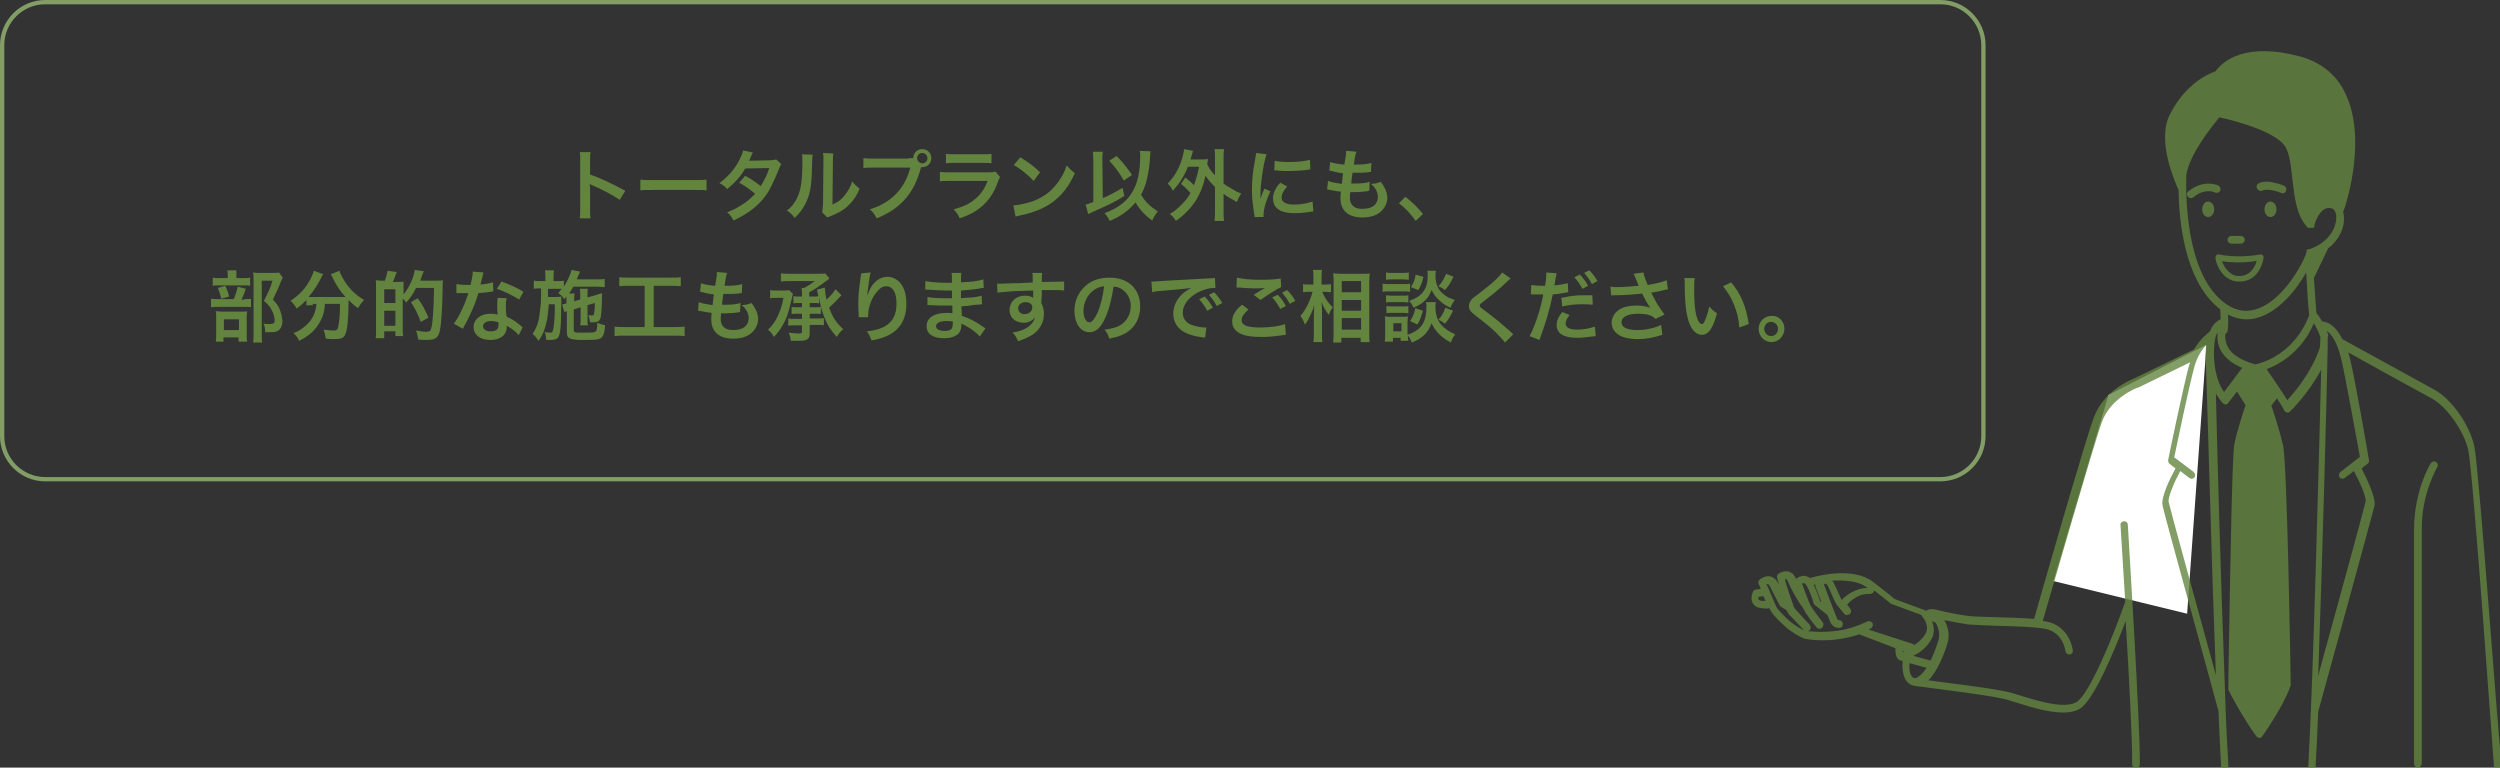 <?xml version="1.0" encoding="utf-8"?>
<!-- Generator: Adobe Illustrator 22.1.0, SVG Export Plug-In . SVG Version: 6.00 Build 0)  -->
<svg version="1.1" id="Layer_1" xmlns="http://www.w3.org/2000/svg" xmlns:xlink="http://www.w3.org/1999/xlink" x="0px" y="0px"
	 width="581.7px" height="178.6px" viewBox="0 0 581.7 178.6" enable-background="new 0 0 581.7 178.6" xml:space="preserve">
<rect x="0" y="0" width="581.7" height="178.6" fill="#333333" stroke="none"/>
<g>
	<g>
		<path fill="none" stroke="#829D65" stroke-miterlimit="10" d="M461.5,101.5c0,5.5-4.5,10-10,10h-441c-5.5,0-10-4.5-10-10v-91
			c0-5.5,4.5-10,10-10h441c5.5,0,10,4.5,10,10V101.5z"/>
	</g>
	<g>
		<polygon fill="#FFFFFF" points="513.4,80.2 490.6,91.9 477.8,135.2 508.9,142.8 		"/>
		<g opacity="0.8">
			<g>
				<path fill="#63843E" d="M523.2,85.4l-2.8,4.1l2.8,4c0,0-2.8,7.1-2.8,10.1s-1.3,55.7-1.3,55.7l6.1,10.6c0,0,6-7.6,6.7-11.4
					c0,0-0.8-51.2-1.6-54c-0.8-2.8-2.9-11.1-2.9-11.1l2.2-2.8l-3-5.4H523.2z"/>
				<g>
					<path fill="#63843E" d="M566.8,107.5c-0.4-0.3-1-0.1-1.2,0.3c-0.2,0.2-3.8,6.3-3.9,15.1c0,8.6,0,54.4,0,54.8
						c0,0.5,0.4,0.9,0.9,0.9c0.2,0,0.5-0.1,0.6-0.3s0.3-0.4,0.3-0.6c0-0.5,0-46.2,0-54.8c0-8.3,3.6-14.1,3.6-14.2
						C567.4,108.3,567.2,107.7,566.8,107.5z"/>
					<path fill="#63843E" d="M526.5,44.3c0,0,1.3-0.6,4.3,0.6c0.1,0,0.2,0.1,0.3,0.1c0.3,0,0.7-0.2,0.8-0.6c0.2-0.5,0-1-0.5-1.2
						c-3.9-1.6-5.7-0.7-5.9-0.5c-0.4,0.2-0.6,0.8-0.3,1.2C525.5,44.4,526.1,44.6,526.5,44.3z"/>
					<path fill="#63843E" d="M528.3,46.9c-0.8,0-1.4,0.8-1.4,1.8c0,1,0.6,1.8,1.4,1.8c0.8,0,1.4-0.8,1.4-1.8
						C529.7,47.7,529.1,46.9,528.3,46.9z"/>
					<path fill="#63843E" d="M519.2,56.7h2.2c0.5,0,0.9-0.4,0.9-0.9c0-0.5-0.4-0.9-0.9-0.9h-2.2c-0.5,0-0.9,0.4-0.9,0.9
						C518.3,56.3,518.7,56.7,519.2,56.7z"/>
					<path fill="#63843E" d="M520.5,65.5c0.2,0,0.4,0,0.7,0c2.8,0,4.9-2.1,5.5-5.5c0-0.2,0-0.4-0.2-0.6c-0.2-0.2-0.4-0.2-0.6-0.2
						c-5.4,1-9.6,0-9.6,0c-0.2-0.1-0.5,0-0.6,0.2c-0.2,0.2-0.2,0.4-0.2,0.6C515.4,60.3,516.5,65.1,520.5,65.5z M525.1,60.7
						c-0.7,2.4-2.3,3.7-4.5,3.5c-2-0.2-3.1-2.2-3.6-3.4C518.5,61,521.5,61.3,525.1,60.7z"/>
					<path fill="#63843E" d="M515.4,44.8c0.4,0.2,1,0,1.2-0.4c0.2-0.4,0-1-0.4-1.2c-0.1-0.1-3.4-1.6-7,1.3c-0.4,0.3-0.5,0.9-0.1,1.3
						c0.2,0.2,0.4,0.3,0.7,0.3c0.2,0,0.4-0.1,0.6-0.2C512.9,43.7,515.3,44.7,515.4,44.8z"/>
					<path fill="#63843E" d="M575.7,103.7c-1.2-5.1-5.4-11-9.4-13.1c-3.5-1.9-19.1-10.5-21.3-11.7c-1.8-3.7-4-4.1-4.7-4.1
						c-0.4-0.7-0.8-1.4-1.3-1.9c-0.2-2-0.4-5.4-0.6-8.2c0.5-1.1,2.1-4.3,3.3-6.9c2.6-2,3.8-4.8,3.7-7.1c0-0.5-0.1-1-0.2-1.4
						c0.1-0.3,0.2-0.5,0.3-0.8c0.6-1.7,5.4-17-0.1-27.4c-2.1-4-5.5-6.6-10-7.9c-12.8-3.5-18.1,0.9-19.9,3.4
						c-2.3,0.8-7.1,3.2-10.6,10c-3.2,6.2,1.3,16,2,17.6c0.1,7.2,1.4,20.7,9,27.2c0.2,0.2,0.4,0.4,0.7,0.5c0,0.6,0.1,1.5,0.1,2.4
						c-0.7,0.3-1.8,1-2.5,2.8c-0.6,0.5-2.3,1.8-3.7,4.2l-14,6.8c-0.6,0.2-7,2.8-9.3,9c-1.9,5-12.3,41.1-13.9,46.9
						c-2.4-0.2-5.6-0.3-9.2-0.4c-2.7-0.1-5-0.1-6.2-0.3c-3.5-0.4-7.6-1.5-7.7-1.5c0,0,0,0,0,0c0,0,0,0,0,0c-0.3-0.1-1.3-0.2-2,0.3
						l-7.3-2.7c-0.1,0-0.1-0.1-0.3-0.2c-0.5-0.5-1.8-1.5-4.9-3.9c-4.6-3.4-12.5-1.4-14.6-0.8c-0.3-0.3-0.7-0.4-1.1-0.5
						c-1-0.1-1.8,0.4-2.1,0.7c0-0.1-0.1-0.1-0.1-0.2c-0.4-1-1.1-1.3-1.6-1.5c-1.2-0.3-2.3,0.4-2.4,0.5c-0.3,0.2-0.4,0.6-0.3,1
						c0.1,0.4,0.2,0.8,0.4,1.3l-0.1,0c-0.1-0.1-0.1-0.2-0.2-0.3c-0.5-1-1.3-1.3-1.8-1.4c-1.2-0.2-2.3,0.7-2.4,0.8
						c-0.3,0.3-0.4,0.8-0.1,1.2c0.1,0.1,0.2,0.4,0.4,0.9l-1.2,0.2c-0.3,0-0.5,0.2-0.6,0.5c-0.1,0.1-0.7,1.5-0.1,2.6
						c0.3,0.5,0.8,1.1,2.1,1.2c0.3,0,0.6,0.1,0.8,0.1c0.4,0,0.8,0,1-0.1c0.2,0.5,0.4,0.8,0.5,0.9c0.5,0.9,2.8,3.2,4.3,4.3
						c1.5,1.1,3.1,1.8,3.1,1.8c0.1,0,0.1,0,0.2,0.1c0.1,0,1.8,0.4,4.2,0.4c2.3,0,5.3-0.3,8.6-1.4l8.4,3.2c0,1.3,0.2,2.2,0.7,2.6
						c0.2,0.2,0.4,0.3,0.7,0.3l0.3,0.1c0,0,0,0,0,0c-0.2,2,0.1,5.4,2.8,5.8h0c0.1,0,4,0.5,8.5,1.1c4.5,0.6,9.5,1.3,11.7,1.8
						c1.1,0.2,2.6,0.7,4.2,1.2c3.2,1,6.9,2.1,10.1,2.1c1.4,0,2.7-0.2,3.8-0.8c3.4-1.9,8.3-13.9,10.8-20.5
						c0.8,13.3,1.6,28.4,1.5,33.3c0,0.5,0.4,0.9,0.9,0.9c0,0,0,0,0,0c0.5,0,0.9-0.4,0.9-0.9c0.1-9.1-2.7-53.8-2.8-55.7
						c0-0.5-0.5-0.9-0.9-0.8c-0.5,0-0.9,0.5-0.8,0.9c0,0.2,0.5,8,1.1,17.8c-3,8.6-8.5,21.8-11.4,23.4c-2.8,1.5-8.2-0.1-12.5-1.4
						c-1.6-0.5-3.2-1-4.4-1.2c-3.3-0.7-12.8-1.9-17.5-2.5c2.2-2.2,3.8-6.5,4.4-8.5c0.7-2.2,0.1-4.1-0.7-5.5c1.6,0.3,3.6,0.7,5.5,1
						c1.3,0.1,3.6,0.2,6.4,0.3c4.6,0.1,10.9,0.3,12.6,1c2.7,1.1,3.5,3.6,3.7,5c0.1,0.4,0.5,0.7,0.9,0.7c0,0,0.1,0,0.1,0
						c0.5-0.1,0.8-0.5,0.7-1c-0.3-1.8-1.3-4.9-4.8-6.3c-0.5-0.2-1.2-0.4-2.2-0.5c1.9-6.4,12-41.6,13.8-46.4c2.1-5.6,8.2-7.9,8.3-7.9
						c0,0,0.1,0,0.1,0l12.1-5.9c-0.1,0.3-0.2,0.6-0.3,0.9c-1.3,4.9-4.7,21.1-4.8,21.8c-0.1,0.3,0.1,0.7,0.3,0.9l1.4,1.1
						c-1.1,2-3.5,6.7-3,8.7c0.4,2.1,12.3,45,13,47.8c0.2,4.8,0.4,9.2,0.6,12.8c0,0.5,0.4,0.8,0.9,0.8c0,0,0,0,0,0
						c0.5,0,0.9-0.5,0.8-0.9c-0.3-4.8-0.6-11-0.8-17.8c-0.9-23.4-1.8-54.8-2.1-68.8c0.5,0.8,1,1.6,1.6,2.2c0.2,0.2,0.4,0.3,0.6,0.3
						c0,0,0,0,0.1,0c0.3,0,0.5-0.2,0.6-0.4l2-2.6l2,3.2c-0.5,1.4-2,6-2.6,9c-0.5,2.4-0.9,24.8-1.3,48.6c-0.1,4.4-0.1,7.6-0.1,8.4
						c0,0,0,0.1,0,0.1c0,0.1,0,0.2,0.1,0.3c0.1,0.3,3.3,6.4,6.4,10.6c0.2,0.2,0.4,0.4,0.7,0.4c0,0,0,0,0,0c0.3,0,0.5-0.1,0.7-0.4
						c0.2-0.3,4.7-6.6,6.5-11.5c0-0.1,0.1-0.2,0.1-0.3c0-2.1-0.8-52-1.8-56c-0.8-3.4-2.2-7.7-2.7-9.1l1.3-1.7
						c0.8,1.2,1.5,2.3,1.7,2.8c0.1,0.3,0.4,0.4,0.6,0.5c0.1,0,0.1,0,0.2,0c0.2,0,0.5-0.1,0.6-0.3c0.2-0.2,4.3-4.2,7.2-9.7
						c-0.5,19.2-1.8,70.7-3,92.2c0,0.5,0.3,0.9,0.8,0.9c0,0,0,0,0,0c0.5,0,0.9-0.4,0.9-0.8c0.2-3.5,0.4-7.9,0.6-12.7
						c0.7-2.5,12.6-45.8,13.1-47.9c0.4-2-2-6.7-3-8.7l1.4-1.1c0.3-0.2,0.4-0.5,0.3-0.9c-0.1-0.8-3.2-18.7-4.4-23.6
						c-0.1-0.5-0.3-1-0.4-1.4c4.8,2.7,16.4,9.1,19.4,10.7c3.4,1.8,7.4,7.4,8.5,11.9c1.1,4.6,5.9,73,6,73.7c0,0.5,0.4,0.8,0.9,0.8
						c0,0,0,0,0.1,0c0.5,0,0.9-0.5,0.8-1C581.5,174.8,576.8,108.4,575.7,103.7z M434.4,136.7c0.1,0,0.1,0.1,0.2,0.1
						c-3,0-5.2,1.9-6.1,2.8c-0.3-0.6-0.8-1.9-1.7-3.7c-0.1-0.3-0.3-0.6-0.5-0.8C429.1,135,432.3,135.1,434.4,136.7z M422.4,136
						c0,0.2,0,0.3,0,0.5c0.1,0.1,0.7,1.8,1.4,3.6l-0.3-0.2c-0.2-0.7-0.8-2.4-1.5-3.8C422.2,136,422.3,136,422.4,136z M409.9,139.8
						c-0.2,0-0.6-0.1-0.7-0.3c-0.1-0.1-0.1-0.4,0-0.6l1.1-0.2c0.1,0.2,0.2,0.5,0.3,0.7c0.1,0.2,0.1,0.3,0.2,0.5
						C410.6,139.8,410.3,139.8,409.9,139.8z M442.7,151.7c0-0.1,0-0.2,0-0.3l0.4,0.2C442.9,151.6,442.8,151.7,442.7,151.7z
						 M434.8,146.5c0.2-0.1,0.4-0.2,0.5-0.3c0.4-0.2,0.6-0.8,0.4-1.2c-0.2-0.4-0.8-0.6-1.2-0.4c-2.3,1.1-4.5,1.8-6.6,2.1
						c-3.9,0.6-6.9,0.2-7.8,0.1c-0.1,0-0.1,0-0.1,0c-0.3-0.2-1.5-0.7-2.7-1.6c-1.4-1-3.5-3.2-3.8-3.7c-0.2-0.3-0.8-1.7-1.3-2.9
						c-0.5-1.3-0.9-2.1-1.2-2.7c0.1,0,0.2,0,0.3,0c0.2,0,0.4,0.3,0.5,0.5c1,1.9,2.2,4.3,2.2,4.3c0.1,0.1,0.2,0.3,0.3,0.4l1.4,0.9
						c0.2,0.5,0.4,0.8,0.6,1c0.8,0.8,3.4,3.6,3.4,3.6c0.1,0.1,0.3,0.2,0.5,0.3c0.1,0,0.1,0,0.2,0c0.2,0,0.4-0.1,0.6-0.2
						c0.4-0.3,0.4-0.9,0.1-1.3c-0.1-0.1-2.6-2.8-3.4-3.7c-0.1-0.1-0.2-0.4-0.4-0.7c0,0,0-0.1,0-0.1c-0.4-1-1-2.8-1.6-4.7l0,0
						c-0.1-0.5-0.3-1-0.4-1.4c0.1,0,0.2,0,0.3,0c0.2,0,0.3,0.2,0.4,0.5c0.7,1.7,2.6,5.1,3.5,6.1c0.1,0.2,0.1,0.3,0.2,0.4
						c0.5,1.1,2.7,3.9,3,4.2c0.2,0.2,0.4,0.3,0.7,0.3c0.2,0,0.4-0.1,0.5-0.2c0.4-0.3,0.5-0.9,0.2-1.3c-0.6-0.8-2.4-3.1-2.8-3.9
						c-0.4-0.7-1.4-3.5-2-5.1c0.1-0.1,0.3-0.1,0.4-0.1c0.1,0,0.2,0,0.4,0.2c0.8,1,1.7,3.6,1.9,4.5c0,0.2,0.2,0.3,0.3,0.4l2.9,2.3
						c0.3,0.8,0.6,1.4,0.7,1.7c0.5,1.1,1.5,1.3,2,1.3c0,0,0.1,0,0.1,0c0.5,0,0.8-0.4,0.8-0.9c0-0.5-0.4-0.9-0.9-0.9
						c-0.1,0-0.3,0-0.4-0.3c-0.3-0.6-2.2-5.6-3.1-8c0.1-0.1,0.3-0.2,0.4-0.2c0,0,0.3,0.1,0.6,0.7c1.1,2.4,1.7,3.9,1.8,3.9
						c0,0.1,0.1,0.2,0.1,0.2l1.8,2.2c0.3,0.4,0.9,0.4,1.3,0.1c0.4-0.3,0.4-0.9,0.1-1.3l-0.7-0.9c0.5-0.6,2.5-2.7,5.3-2.5
						c0.5,0,0.9-0.3,1-0.8c1,0.8,1.8,1.4,2.3,1.8c0.5,0.4,0.9,0.7,1.1,0.9c0.4,0.3,0.6,0.5,0.8,0.5l6.8,2.5c0,0.1,0.1,0.3,0.2,0.4
						c0.1,0.1,1.8,2.1,0.7,4c-0.7,1.2-1.7,2-2.6,2.6c-0.1-0.1-0.2-0.2-0.4-0.3L434.8,146.5z M445.5,157.8c-1.3-0.2-1.3-2.7-1.2-3.5
						l4,1.1C447.2,156.9,446.2,157.8,445.5,157.8z M451,149.1c-0.5,1.6-1.1,3.2-1.8,4.6l-4-1.1c1.4-0.7,3-1.8,4.1-3.7
						c1-1.6,0.7-3.2,0.2-4.4l0.9,0.4C451,146,451.5,147.5,451,149.1z M508.7,40.7c0.8-5,6.3-11.7,7.7-13.4c4.2,0.9,14,3.6,15.6,7.3
						c0.9,2,1.1,4.5,1.4,7.2c0.5,4.1,0.9,8.3,3.5,11.1c0,0,0,0,0,0c0,0,0,0,0,0c0,0,0,0,0,0c0,0,0.1,0.1,0.1,0.1c0,0,0,0,0.1,0
						c0,0,0.1,0,0.1,0c0,0,0.1,0,0.1,0c0,0,0,0,0.1,0c0,0,0,0,0,0c0,0,0.1,0,0.1,0c0,0,0.1,0,0.1,0c0,0,0,0,0,0c0,0,0,0,0.1,0
						c0,0,0.1,0,0.1,0c0,0,0.1,0,0.1,0c0,0,0.1,0,0.1,0c0,0,0,0,0.1,0c0,0,0.1,0,0.1,0c0,0,0,0,0.1,0c0,0,0.1,0,0.1-0.1l0,0
						c0,0,0,0,0,0c0,0,0.1-0.1,0.1-0.1c0,0,0,0,0-0.1c0,0,0-0.1,0-0.1s0-0.1,0-0.1c0,0,0,0,0-0.1c0.2-0.8,1-2.9,2.3-3.7
						c0.5-0.3,1.1-0.4,1.8-0.2c0.6,0.2,1,1,1,2.1c0,2.6-1.9,5.9-6.3,7.4c0,0,0,0-0.1,0c0,0-0.1,0-0.1,0c0,0-0.1,0-0.1,0
						c0,0,0,0-0.1,0c0,0,0,0-0.1,0.1c0,0,0,0-0.1,0.1c0,0,0,0,0,0.1c0,0,0,0,0,0.1c0,0,0,0.1,0,0.1c0,0,0,0,0,0.1
						c-0.1,0.3-0.2,0.6-0.3,0.9c0,0,0,0,0,0c-1.5,3.6-6,10.9-11.6,12.5c-2.7,0.8-5.3,0.1-7.8-2C508.5,62.8,508.6,45.3,508.7,40.7z
						 M518.4,73.2c1.4,0.7,2.8,1.1,4.3,1.1c0.9,0,1.8-0.1,2.7-0.4c4.8-1.4,8.9-6.4,11.2-10.5c0.2,3.1,0.4,7.5,0.7,9.9
						c-0.4,1.2-3.4,9.2-12.5,11.5c-3.5-1-5.7-2.4-6.6-4.4c-0.4-1-0.5-1.9-0.4-2.7c0.2-0.1,0.4-0.3,0.5-0.6
						C518.5,76.1,518.5,74.5,518.4,73.2z M515.6,157.1c-3.6-13.1-10.7-38.8-11-40.3c-0.2-1.1,1.3-4.6,2.7-7.2l2.1,1.6
						c0.2,0.1,0.4,0.2,0.5,0.2c0.3,0,0.5-0.1,0.7-0.3c0.3-0.4,0.2-0.9-0.2-1.3l-4.5-3.4c0.6-2.9,3.5-16.8,4.7-21.1
						c0.6-2.2,1.7-3.9,2.7-5c-0.1,1.1-0.1,2.2-0.1,3.4c0,0.1,0,0.2,0,0.3C513.4,84.4,514.4,126.5,515.6,157.1z M517.5,91.2
						c-2.1-2.8-2.7-7.9-2.2-11.6c0.1-1,0.4-1.8,0.7-2.3c-0.1,1-0.1,2.4,0.5,3.8c0.9,1.9,2.6,3.4,5.2,4.5L517.5,91.2z M529.2,103.3
						c0.7,3.1,1.4,37.5,1.7,55.5c-1.3,3.5-4.2,7.9-5.5,9.9c-2.5-3.6-4.9-8.1-5.4-9.1c0-1.1,0.1-4.1,0.1-8.2
						c0.2-14.8,0.7-45.7,1.2-48.2c0.6-2.7,2-7,2.5-8.5h2.7C527.1,96.1,528.4,100.2,529.2,103.3z M526.8,92.8h-3.1l-2.3-3.8l2-2.7
						c0.4,0.1,0.7,0.2,1.1,0.3c0,0,0,0,0,0c0.1,0,0.1,0,0.2,0h0c0.1,0,0.1,0,0.2,0c0.2-0.1,0.5-0.1,0.7-0.2c0.8,1.1,1.8,2.6,2.8,4.1
						L526.8,92.8z M532.2,93.1c-1.3-2.1-3.8-5.8-4.8-7.2c6.8-2.6,9.9-8,11-10.7c0.6,1,1.2,2.3,1.5,3.2c0,0.3,0,1.2-0.1,2.4
						C538.1,86.2,534,91.2,532.2,93.1z M549.1,106.3l-4.5,3.5c-0.4,0.3-0.5,0.9-0.2,1.3c0.2,0.2,0.4,0.3,0.7,0.3
						c0.2,0,0.4-0.1,0.5-0.2l2.1-1.6c1.4,2.6,3,6.1,2.7,7.2c-0.3,1.5-7.4,27.3-11,40.4c1-27.5,2-65.5,2.2-76.1c0,0,0-0.1,0-0.1
						c0.1-0.2,0-0.4,0-0.6c0-1.3,0-2.1,0.1-2.2c0,0,0,0,0,0c0,0,0,0,0,0c0,0,0,0,0-0.1c0,0,0-0.1,0-0.1c0,0,0-0.1,0-0.1
						c0,0,0,0,0-0.1c0,0,0,0,0,0c0-0.1-0.2-0.4-0.3-0.8c1,0.7,2.3,2.3,3.3,6.3C545.8,87.8,548.5,103.2,549.1,106.3z"/>
					<path fill="#63843E" d="M513.8,46.9c-0.8,0-1.4,0.8-1.4,1.8c0,1,0.6,1.8,1.4,1.8c0.8,0,1.4-0.8,1.4-1.8
						C515.2,47.7,514.6,46.9,513.8,46.9z"/>
				</g>
			</g>
		</g>
	</g>
	<g>
		<g>
			<path fill="#63843E" d="M134.9,50.7c0.1-0.6,0.1-1.1,0.1-2V37.2c0-0.9,0-1.4-0.1-1.8h2.5c-0.1,0.5-0.1,0.8-0.1,1.9v3.3
				c2.5,0.9,5.3,2.2,8.2,3.8l-1.3,2.1c-1.5-1-3.4-2.1-6.4-3.4c-0.4-0.2-0.5-0.2-0.6-0.3c0.1,0.5,0.1,0.7,0.1,1.2v4.8
				c0,0.9,0,1.4,0.1,2H134.9z"/>
			<path fill="#63843E" d="M149,41.8c0.8,0.1,1.1,0.1,2.9,0.1h9.6c1.8,0,2.1,0,2.9-0.1v2.5c-0.7-0.1-0.9-0.1-2.9-0.1h-9.6
				c-2,0-2.2,0-2.9,0.1V41.8z"/>
			<path fill="#63843E" d="M181.8,38.2c-0.2,0.3-0.3,0.4-0.6,1.2c-0.6,1.6-1.6,3.7-2.3,5c-1.8,3-4.4,5.1-8.2,6.9
				c-0.6-1-0.8-1.3-1.5-1.9c1.5-0.6,2.4-1.1,3.5-1.8c1.3-0.8,2-1.5,3-2.5c-1.3-1.1-2.3-1.8-3.7-2.6l1.4-1.6c1.5,0.8,2.3,1.4,3.6,2.4
				c0.8-1.3,1.5-2.6,2-4.2l-5.6,0.1c-1.1,1.9-2.4,3.3-4.2,4.8c-0.6-0.7-0.9-0.9-1.8-1.4c2-1.5,3.4-3.1,4.5-5.1c0.5-1,0.9-1.8,1-2.5
				l2.3,0.5c-0.2,0.3-0.2,0.3-0.5,1c-0.2,0.5-0.3,0.7-0.4,0.9c0.3,0,0.3,0,4.7-0.1c0.7,0,1.1-0.1,1.6-0.2L181.8,38.2z"/>
			<path fill="#63843E" d="M189.1,36c-0.1,0.5-0.1,0.5-0.2,4c-0.1,3.5-0.5,5.5-1.5,7.4c-0.6,1.2-1.3,2.2-2.5,3.3
				c-0.7-0.9-1-1.2-1.8-1.7c0.9-0.7,1.3-1.2,1.9-2.1c1.3-2.1,1.7-4.4,1.7-9.4c0-1,0-1.2-0.1-1.6L189.1,36z M193.9,35.7
				c-0.1,0.5-0.1,0.8-0.1,1.7l-0.1,10.2c1.3-0.6,2-1.1,2.8-2.1c0.8-1,1.4-2,1.8-3.3c0.6,0.8,0.9,1,1.7,1.7c-0.7,1.8-1.7,3.1-2.9,4.2
				c-1,0.9-2,1.4-3.8,2.2c-0.4,0.1-0.5,0.2-0.8,0.3l-1.2-1.2c0.1-0.5,0.1-0.9,0.2-1.9l0.1-10.2v-0.5c0-0.4,0-0.8-0.1-1.2L193.9,35.7
				z"/>
			<path fill="#63843E" d="M211.4,36.8c0.5,0,0.8,0,1.1,0c0-1.2,0.9-2.1,2.1-2.1s2.1,0.9,2.1,2.1c0,1.2-0.9,2.1-2.1,2.1
				c-0.1,0-0.2,0-0.3,0c-1.5,5.9-4.6,9.6-10.3,11.9c-0.5-0.9-0.8-1.4-1.6-2.1c5-1.5,8.2-4.9,9.4-9.7h-8.6c-1.3,0-1.7,0-2.3,0.1v-2.3
				c0.6,0.1,1.1,0.1,2.3,0.1H211.4z M213.4,36.8c0,0.6,0.5,1.2,1.2,1.2c0.7,0,1.2-0.5,1.2-1.2c0-0.6-0.5-1.2-1.2-1.2
				C213.9,35.6,213.4,36.1,213.4,36.8z"/>
			<path fill="#63843E" d="M232.7,41.2c-0.2,0.3-0.3,0.6-0.5,1.1c-0.9,2.6-2.3,4.6-4.2,6.1c-1.3,1-2.4,1.6-4.7,2.4
				c-0.4-0.9-0.6-1.2-1.4-2.1c2.2-0.6,3.6-1.2,5-2.4c1.3-1.1,2.1-2.2,2.9-4.2H221c-1.2,0-1.7,0-2.3,0.1v-2.2
				c0.7,0.1,1.1,0.1,2.3,0.1h8.6c1.1,0,1.5,0,2-0.2L232.7,41.2z M220.2,35.8c0.6,0.1,1,0.1,2.1,0.1h6.3c1.1,0,1.5,0,2.1-0.1V38
				c-0.6-0.1-0.9-0.1-2.1-0.1h-6.4c-1.2,0-1.5,0-2.1,0.1V35.8z"/>
			<path fill="#63843E" d="M235.8,47.8c1.5-0.1,3.7-0.6,5.3-1.3c2.3-1,3.9-2.4,5.3-4.4c0.8-1.2,1.3-2.1,1.8-3.6
				c0.7,0.8,1,1.1,1.9,1.8c-1.5,3.3-3.2,5.4-5.7,7.1c-1.8,1.2-4.1,2.1-6.9,2.7c-0.7,0.1-0.8,0.2-1.2,0.3L235.8,47.8z M237.4,36.6
				c2.1,1.3,3.3,2.2,4.6,3.5l-1.5,2c-1.4-1.5-2.9-2.7-4.6-3.7L237.4,36.6z"/>
			<path fill="#63843E" d="M254.4,37.4c0-1-0.1-1.5-0.1-2.1h2.3c-0.1,0.5-0.1,1-0.1,1.8v0.4l0.1,8.6c1.7-0.7,3.4-1.7,4.6-2.4
				l0.4,1.9c-2.2,1.4-3.7,2.1-7.1,3.6c-0.7,0.3-0.8,0.4-1.3,0.6l-0.6-2.2c0.6-0.1,0.9-0.3,1.8-0.6L254.4,37.4z M267.7,35.2
				c0,0.2,0,0.2-0.2,2.5c-0.1,1.6-0.5,3.6-0.9,5c-0.3,0.9-0.6,1.7-1.1,2.6c0.9,1.6,2.2,2.8,3.9,3.9c-0.5,0.6-0.9,1.2-1.3,2.1
				c-1.6-1.1-2.8-2.4-3.9-4.2c-1.5,1.8-3.3,3.2-6,4.3c-0.4-0.8-0.7-1.3-1.2-1.8c3.2-1.2,5.1-2.7,6.4-4.8c1.3-2.1,1.9-4.9,1.9-8.5
				c0-0.6,0-0.8-0.1-1.2L267.7,35.2z M259.8,36.3c1.4,1.4,2.2,2.4,3.6,4.4l-1.9,1.3c-1.4-2.3-1.8-2.8-3.4-4.6L259.8,36.3z"/>
			<path fill="#63843E" d="M275.8,41.3c0.8,0.7,1.4,1.1,2,1.8c0.5-1.4,0.8-2.3,1.2-4.3h-2.6c-0.8,2.1-1.9,3.8-3.5,5.6
				c-0.4-0.8-0.5-1-1.2-1.7c1.5-1.5,2.6-3.4,3.3-5.6c0.2-0.7,0.5-1.8,0.5-2.4l2.1,0.4c-0.1,0.4-0.2,0.6-0.3,1
				c-0.1,0.4-0.2,0.7-0.3,1h2.6c0.7,0,1,0,1.5-0.1c-0.1,0.4-0.1,0.5-0.2,1.2c0.5,1.1,0.8,1.5,1.8,2.6v-4c0-0.9,0-1.4-0.1-2.1h2.2
				c-0.1,0.7-0.1,1.1-0.1,2.1v5.9c0.5,0.4,0.8,0.6,1.7,1.1c1.3,0.8,1.5,0.9,2.4,1.2c-0.4,0.6-0.7,1.2-1,2c-1.5-0.8-2-1.1-3.1-1.9V49
				c0,1.1,0,1.6,0.1,2.4h-2.2c0.1-0.8,0.1-1.4,0.1-2.4v-5.5c-1.1-1.1-1.5-1.6-2.2-2.6c-0.5,2.3-1.3,4.3-2.4,6
				c-1.1,1.6-2.6,3.2-4.5,4.5c-0.4-0.7-0.9-1.2-1.4-1.6c0.9-0.6,1.3-0.8,2.1-1.6c1.3-1.2,2-2,2.7-3.3c-0.7-0.8-1.3-1.4-2.2-2.1
				L275.8,41.3z"/>
			<path fill="#63843E" d="M291.9,50.5c0-0.3,0-0.4-0.1-0.8c-0.3-2.2-0.5-3.6-0.5-5.4c0-2.3,0.2-4.4,0.7-7c0.2-1,0.2-1.2,0.3-1.7
				l2.4,0.3c-0.4,1.1-0.8,3.1-1.1,5.4c-0.2,1.4-0.3,2.4-0.3,4c0,0.4,0,0.5,0,1c0.2-0.6,0.2-0.8,0.9-2.4l1.4,0.6
				c-1,2.1-1.6,4.2-1.6,5.5c0,0.1,0,0.3,0,0.5L291.9,50.5z M299.5,43.4c-0.9,1-1.3,1.8-1.3,2.6c0,1,1,1.6,2.9,1.6
				c1.6,0,3.2-0.3,4.3-0.7l0.2,2.3c-0.3,0-0.3,0-0.7,0.1c-1.4,0.2-2.5,0.3-3.7,0.3c-2.2,0-3.7-0.5-4.5-1.6c-0.3-0.5-0.5-1.1-0.5-1.8
				c0-1.2,0.5-2.4,1.7-3.7L299.5,43.4z M296.6,37.4c0.8,0.2,1.8,0.3,3.3,0.3c2,0,3.7-0.2,4.9-0.5l0.1,2.2c-0.1,0-0.4,0.1-1.3,0.2
				c-1.2,0.1-2.5,0.2-3.9,0.2c-1.3,0-1.3,0-3.2-0.2L296.6,37.4z"/>
			<path fill="#63843E" d="M309,42.1c0.8,0.3,1.3,0.4,3.2,0.7c0.1-0.6,0.2-1.9,0.3-2.5c-1.1-0.1-1.4-0.2-2.6-0.5
				c-0.3-0.1-0.3-0.1-0.6-0.1l0.2-2c0.8,0.3,2,0.5,3.3,0.6c0.3-1.5,0.4-2.4,0.4-3c0-0.1,0-0.1,0-0.2l2.4,0.2c-0.2,0.6-0.3,0.8-0.6,3
				c2,0,3.1-0.1,4.1-0.4l-0.1,2.1c-0.2,0-0.3,0-0.7,0.1c-1.3,0.1-1.9,0.1-2.5,0.1c-0.2,0-0.3,0-1.1,0c-0.2,1.3-0.2,1.7-0.3,2.5
				c0.5,0,0.7,0,0.9,0c1.3,0,2.6-0.1,3.4-0.4l-0.1,2.1c-0.2,0-0.2,0-0.5,0.1c-0.8,0.1-1.9,0.2-2.7,0.2c-0.3,0-0.5,0-1.2,0
				c-0.1,0.5-0.1,1-0.1,1.3c0,0.9,0.2,1.4,0.7,1.9c0.5,0.5,1.2,0.7,2.2,0.7c2.3,0,3.6-1,3.6-2.8c0-1-0.5-2.1-1.6-3
				c1-0.1,1.4-0.1,2.2-0.5c0.5,0.5,0.6,0.8,0.8,1.1c0.5,0.8,0.8,1.8,0.8,2.6c0,1.3-0.6,2.5-1.7,3.4c-1,0.8-2.4,1.2-4.1,1.2
				c-3.3,0-5.1-1.6-5.1-4.5c0-0.5,0-0.9,0.1-1.5c-1.1-0.1-1.8-0.3-2.5-0.4c-0.4-0.1-0.4-0.1-0.7-0.1L309,42.1z"/>
			<path fill="#63843E" d="M327,45.8c1.7,1.3,2.7,2.3,4.1,4l-1.7,1.6c-1.3-1.8-2.3-2.9-3.9-4.1L327,45.8z"/>
			<path fill="#63843E" d="M56.9,69.6c0.8,0,1.2,0,1.5-0.1v2c-0.4-0.1-0.9-0.1-1.5-0.1h-6c-0.9,0-1.3,0-1.8,0.1v-2
				c0.5,0.1,0.9,0.1,1.8,0.1h3.5c0.4-1,0.7-1.8,0.9-2.9l1.9,0.5c-0.3,0.9-0.6,1.6-1,2.5H56.9z M56.6,64.7c0.8,0,1.2,0,1.6-0.1v1.9
				c-0.4-0.1-0.7-0.1-1.5-0.1H51c-0.7,0-1.1,0-1.5,0.1v-1.9c0.4,0.1,0.8,0.1,1.7,0.1h1.8v-0.5c0-0.5,0-0.9-0.1-1.3h2.1
				C55,63.3,55,63.7,55,64.2v0.5H56.6z M52.1,79.5h-1.9c0.1-0.5,0.1-0.9,0.1-1.7v-3.9c0-0.7,0-1.1-0.1-1.5c0.4,0,0.8,0.1,1.4,0.1
				h4.6c0.7,0,1,0,1.3-0.1c0,0.3-0.1,0.6-0.1,1.3v4.4c0,0.6,0,1,0.1,1.4h-2v-1h-3.5V79.5z M52.4,66.5c0.4,0.8,0.7,1.5,0.9,2.5
				l-1.8,0.5c-0.3-1.1-0.5-1.7-0.8-2.5L52.4,66.5z M52.1,76.8h3.5v-2.5h-3.5V76.8z M65.8,64.6c-0.1,0.2-0.2,0.4-0.4,0.8
				c-0.6,1.6-1.2,2.8-1.9,4.3c1,1.1,1.4,1.7,1.7,2.6c0.3,0.8,0.5,1.7,0.5,2.5c0,1.1-0.5,2-1.3,2.3c-0.5,0.2-1,0.2-1.8,0.2
				c-0.3,0-0.5,0-0.9,0c0-0.9-0.1-1.4-0.4-2c0.5,0.1,0.8,0.1,1.4,0.1c0.9,0,1.2-0.2,1.2-0.8c0-0.8-0.2-1.5-0.6-2.3
				c-0.4-0.8-0.8-1.4-1.9-2.3c1-1.9,1.6-3.2,2-4.7h-2.5v12.3c0,1,0,1.6,0.1,2.1h-2.1c0.1-0.6,0.1-1.3,0.1-2.1V64.9
				c0-0.5,0-1-0.1-1.5c0.5,0.1,0.9,0.1,1.5,0.1h3.1c0.7,0,1.1,0,1.4-0.1L65.8,64.6z"/>
			<path fill="#63843E" d="M72.8,71c-0.6,0-1.1,0-1.5,0.1v-1.3c-0.9,0.9-1.3,1.3-2.3,2c-0.3-0.6-0.7-1.2-1.4-1.8
				c2.2-1.5,3.6-3,4.7-5.2c0.4-0.8,0.6-1.3,0.7-1.8l2.2,0.8c-0.2,0.3-0.3,0.4-0.5,0.9c-0.7,1.4-1.7,3-2.9,4.4c0.5,0,0.6,0,0.9,0h6.6
				c0.4,0,0.7,0,1.1,0c-1.3-1.4-2.2-2.8-3-4.5c-0.1-0.2-0.3-0.5-0.4-0.8l2-0.8c0.1,0.5,0.3,0.8,0.7,1.6c1.2,2.2,2.7,3.8,5,5.2
				c-0.8,0.9-0.9,1.1-1.4,1.9c-1-0.7-1.4-1.1-2.2-1.9c0,0.3,0,0.3,0,0.6c0,3.7-0.3,6.6-0.8,7.5c-0.4,0.8-1,1-2.6,1
				c-0.4,0-0.6,0-1.9-0.1c-0.1-0.8-0.2-1.2-0.5-2.1c0.9,0.1,1.7,0.2,2.2,0.2c0.7,0,0.9-0.1,1-0.3c0.3-0.5,0.6-2.9,0.6-4.8v-0.4
				c0-0.1,0-0.2,0-0.3s0-0.2,0-0.4h-3.5c-0.1,1.9-0.5,3.2-1.4,4.6c-1,1.7-2.4,2.9-4.6,4c-0.3-0.7-0.6-1.1-1.3-1.8
				c1.1-0.4,1.9-0.9,2.8-1.7c1.3-1.1,2.1-2.5,2.4-4.1c0.1-0.3,0.1-0.5,0.1-1H72.8z"/>
			<path fill="#63843E" d="M89.4,65.6c0.4-0.9,0.6-1.7,0.8-2.6l2.1,0.3c-0.4,1.1-0.5,1.5-0.9,2.3h1c0.9,0,1.4,0,1.5-0.1
				c0,0.1,0,0.1,0,0.5c0,0,0,0.1,0,1v1.5c1.2-1.4,2.4-3.9,2.6-5.7l2.1,0.3c-0.1,0.3-0.1,0.3-0.3,0.7c-0.1,0.3-0.4,1.1-0.5,1.5h3.8
				c0.7,0,1.2,0,1.5-0.1c-0.1,0.5-0.1,0.5-0.1,1.4c0,2.2-0.2,6.4-0.3,7.3c-0.3,4.6-0.8,5.2-3.6,5.2c-0.4,0-0.9,0-1.8-0.1
				c-0.1-0.8-0.2-1.3-0.5-2.1c1.1,0.2,1.7,0.3,2.3,0.3c0.8,0,1-0.1,1.2-0.7c0.4-1.1,0.6-4.5,0.7-9.5h-4.2c-0.7,1.4-1.2,2.2-2.3,3.4
				c-0.3-0.4-0.3-0.5-0.8-0.9v6.9c0,0.7,0,1.3,0.1,1.8H92v-1.1h-2.6v1.6h-2c0.1-0.5,0.1-1.2,0.1-2.3v-9.4c0-1,0-1.4-0.1-1.8
				c0.3,0,0.7,0.1,1,0.1h0.6H89.4z M89.4,70.5H92v-3.2h-2.6V70.5z M89.4,75.8H92v-3.5h-2.6V75.8z M97.9,74.9
				c-0.6-1.7-1.5-3.5-2.3-4.6l1.6-0.9c1.1,1.5,1.6,2.5,2.5,4.5L97.9,74.9z"/>
			<path fill="#63843E" d="M112.5,63.4c-0.1,0.3-0.1,0.3-0.3,1.2c-0.1,0.4-0.2,0.8-0.4,1.6c1.2-0.1,2.2-0.3,2.9-0.5l0.1,2.1
				c-0.2,0-0.2,0-0.6,0.1c-0.6,0.1-1.7,0.2-2.9,0.3c-0.5,1.8-1.2,3.5-2,5.2c-0.4,0.9-0.6,1.2-1.3,2.5c-0.2,0.4-0.2,0.4-0.3,0.6
				l-2.1-1.2c0.6-0.8,1.1-1.6,1.7-2.9c0.7-1.4,1-2.2,1.7-4.2c-0.8,0-0.9,0-1.1,0c-0.2,0-0.3,0-0.7,0l-1,0v-2.1
				c0.6,0.1,1.3,0.2,2.4,0.2c0.2,0,0.5,0,0.9,0c0.3-1.3,0.5-2.4,0.5-3.1L112.5,63.4z M120.7,78c-0.6-0.8-1.7-1.6-2.8-2.2
				c0,0.2,0,0.3,0,0.4c0,0.7-0.3,1.4-0.8,1.9c-0.6,0.6-1.7,1-3,1c-2.4,0-3.9-1.2-3.9-3c0-1.8,1.6-3.1,3.9-3.1c0.5,0,0.9,0,1.7,0.2
				c-0.1-0.8-0.1-1.5-0.1-2.1c0-0.7,0-1.2,0.1-1.8l2.1,0.1c-0.2,0.7-0.2,1.1-0.2,1.8c0,0.7,0,1.4,0.2,2.5c1.3,0.6,1.5,0.7,2.8,1.7
				c0.3,0.2,0.3,0.3,0.6,0.5c0.1,0.1,0.1,0.1,0.3,0.3L120.7,78z M114.3,74.7c-1.2,0-1.9,0.5-1.9,1.2c0,0.7,0.6,1.2,1.8,1.2
				c1.2,0,1.8-0.5,1.8-1.5c0-0.2,0-0.6,0-0.6C115.3,74.8,114.9,74.7,114.3,74.7z M120.8,69.7c-1.6-1-3.2-1.8-5.2-2.5l1.1-1.7
				c2.1,0.8,3.5,1.4,5.1,2.4L120.8,69.7z"/>
			<path fill="#63843E" d="M133.5,72v4.7c0,0.4,0.1,0.5,0.3,0.6c0.3,0.1,0.8,0.1,1.6,0.1c2.5,0,3,0,3.2-0.3c0.3-0.2,0.3-0.6,0.4-2
				c0.8,0.3,1,0.4,1.8,0.6c-0.1,1.7-0.4,2.5-0.9,2.9c-0.5,0.4-1.2,0.5-4.1,0.5c-3.2,0-3.9-0.3-3.9-1.7v-5c-0.2,0.1-0.4,0.1-0.6,0.2
				l-0.5-1.8l0.2,0c0.4-0.1,0.5-0.1,0.8-0.2v-0.9c0-0.3,0-0.4,0-0.7c-0.2,0.2-0.2,0.3-0.5,0.6c-0.5-0.7-0.8-1-1.4-1.4
				c0.4-0.5,0.5-0.6,0.8-1c-0.4,0-0.6,0-1.3,0h-1.9c0,1.7,0,1.7,0,1.9h1.7c0.6,0,1,0,1.4-0.1c0,0.1,0,0.8,0,0.9c0,0.2,0,0.4,0,0.6
				c0,0.1,0,0.1,0,0.2c0,1.1-0.1,3.5-0.1,4.5c-0.1,2-0.3,2.9-0.7,3.4c-0.3,0.3-0.8,0.5-1.6,0.5c-0.1,0-0.1,0-0.6,0
				c-0.2,0-0.2,0-0.5,0c-0.1-0.8-0.1-1.3-0.4-1.9c0.1,0,0.2,0,0.3,0.1c0.5,0.1,0.7,0.1,1,0.1c0.5,0,0.6-0.1,0.8-1.2
				c0.2-1.2,0.3-3.1,0.3-5.4h-1.4c-0.2,2.2-0.3,3.3-0.6,4.4c-0.4,1.7-0.9,2.9-1.8,4.1c-0.5-0.7-0.8-1.2-1.4-1.6
				c1-1.5,1.5-2.8,1.7-5.1c0.3-2,0.3-2.6,0.3-5.5h-0.2c-0.6,0-1.1,0-1.5,0.1v-1.9c0.5,0.1,0.9,0.1,1.7,0.1h1v-0.9
				c0-0.6,0-1.1-0.1-1.6h2.1c-0.1,0.5-0.1,0.8-0.1,1.6v0.9h0.8c0.8,0,1.2,0,1.6-0.1v1.4c0.8-1.2,1.6-3,1.8-3.9l2,0.4
				c-0.1,0.1-0.2,0.3-0.3,0.7c-0.1,0.1-0.2,0.4-0.5,1.1h4.6c0.8,0,1.4,0,1.9-0.1v1.9c-0.4,0-1.2-0.1-1.8-0.1h-5.5
				c-0.3,0.6-0.6,1-1,1.6h1.3c-0.1,0.5-0.1,0.7-0.1,1.4v0.4l1.4-0.4v-1c0-0.6,0-1.2-0.1-1.5h1.9c-0.1,0.3-0.1,0.8-0.1,1.4v0.6
				l1.8-0.5c0.1,0,0.3-0.1,0.6-0.2c0.2-0.1,0.3-0.1,0.4-0.1c0.3-0.1,0.3-0.1,0.6-0.2c-0.1,4.4-0.2,5.5-0.5,6.1
				c-0.3,0.5-0.6,0.7-1.6,0.7c-0.1,0-0.1,0-0.7,0c-0.1-0.7-0.2-1.1-0.4-1.7c0.3,0.1,0.6,0.1,0.9,0.1c0.4,0,0.4-0.1,0.5-0.9
				c0.1-0.6,0.1-1.3,0.1-2l-1.7,0.5v3.2c0,0.8,0,1.1,0.1,1.5h-1.8c0.1-0.5,0.1-0.7,0.1-1.5v-2.7L133.5,72z"/>
			<path fill="#63843E" d="M146.4,66.5c-1,0-1.6,0-2.3,0.1v-2.1c0.6,0.1,1.2,0.1,2.3,0.1h9.7c1.1,0,1.6,0,2.3-0.1v2.1
				c-0.7-0.1-1.3-0.1-2.3-0.1h-4v9.6h4.8c1,0,1.7,0,2.4-0.1v2.2c-0.7-0.1-1.5-0.1-2.4-0.1h-11.5c-0.9,0-1.7,0-2.4,0.1V76
				c0.7,0.1,1.4,0.1,2.5,0.1h4.5v-9.6H146.4z"/>
			<path fill="#63843E" d="M162.6,70.3c0.8,0.3,1.3,0.4,3.2,0.7c0.1-0.6,0.2-1.9,0.3-2.5c-1.1-0.1-1.4-0.2-2.6-0.5
				c-0.3-0.1-0.3-0.1-0.6-0.1l0.2-2c0.8,0.3,2,0.5,3.3,0.6c0.3-1.5,0.4-2.4,0.4-3c0-0.1,0-0.1,0-0.2l2.4,0.2c-0.2,0.6-0.3,0.8-0.6,3
				c2,0,3.1-0.1,4.1-0.4l-0.1,2.1c-0.2,0-0.3,0-0.7,0.1c-1.3,0.1-1.9,0.1-2.5,0.1c-0.2,0-0.3,0-1.1,0c-0.2,1.3-0.2,1.7-0.3,2.5
				c0.5,0,0.7,0,0.9,0c1.3,0,2.6-0.1,3.4-0.4l-0.1,2.1c-0.2,0-0.2,0-0.5,0.1c-0.8,0.1-1.9,0.2-2.7,0.2c-0.3,0-0.5,0-1.2,0
				c-0.1,0.5-0.1,1-0.1,1.3c0,0.9,0.2,1.4,0.7,1.9c0.5,0.5,1.2,0.7,2.2,0.7c2.3,0,3.6-1,3.6-2.8c0-1-0.5-2.1-1.6-3
				c1-0.1,1.4-0.1,2.2-0.5c0.5,0.5,0.6,0.8,0.8,1.1c0.5,0.8,0.8,1.8,0.8,2.6c0,1.3-0.6,2.5-1.7,3.4c-1,0.8-2.4,1.2-4.1,1.2
				c-3.3,0-5.1-1.6-5.1-4.5c0-0.5,0-0.9,0.1-1.5c-1.1-0.1-1.8-0.3-2.5-0.4c-0.4-0.1-0.4-0.1-0.7-0.1L162.6,70.3z"/>
			<path fill="#63843E" d="M184.5,68.4c-0.1,0.3-0.1,0.3-0.4,1.6c-0.6,2.6-1,4-1.9,5.5c-0.5,1-1.3,2-2.1,2.9
				c-0.5-0.8-0.8-1.2-1.4-1.7c0.9-0.8,1.7-1.9,2.2-3c0.6-1.3,1.1-2.6,1.4-4.4h-1.7c-0.6,0-1,0-1.4,0.1v-1.9c0.4,0.1,0.8,0.1,1.5,0.1
				h1.7c0.5,0,0.9,0,1.2-0.1L184.5,68.4z M190.6,70.6c-0.3-0.1-0.6-0.1-1.1-0.1h-1.1v1h1.4c0.6,0,0.8,0,1.2-0.1v1.7
				c-0.3-0.1-0.6-0.1-1.2-0.1h-1.4v1.1h2.1c0.6,0,0.9,0,1.2-0.1v1.7c-0.4-0.1-0.8-0.1-1.5-0.1h-1.8v1.9c0,0.7-0.1,1.1-0.5,1.4
				c-0.3,0.3-0.9,0.4-2,0.4c-0.5,0-0.7,0-1.9,0c-0.1-0.9-0.2-1.2-0.5-1.9c0.9,0.1,1.7,0.2,2.3,0.2c0.7,0,0.8-0.1,0.8-0.5v-1.4h-1.7
				c-0.6,0-1.1,0-1.5,0.1v-1.7c0.4,0.1,0.7,0.1,1.3,0.1h1.9V73h-1.2c-0.5,0-0.8,0-1.2,0.1v-1.7c0.4,0.1,0.7,0.1,1.2,0.1h1.2v-1h-0.9
				c-0.4,0-0.8,0-1.1,0.1v-1.7c0.4,0.1,0.7,0.1,1.1,0.1h0.9v-0.7c0-0.5,0-0.8-0.1-1.3h0.6c1.1-0.6,1.7-1,2.5-1.6h-5.6
				c-1.1,0-1.7,0-2.3,0.1v-1.9c0.7,0.1,1.3,0.1,2.3,0.1h6.2c1,0,1.4,0,1.8-0.1l1,1.2c-0.2,0.2-0.4,0.3-0.8,0.6
				c-0.9,0.7-2.4,1.8-3.9,2.6v1h1.1c0.4,0,0.8,0,1-0.1c-0.1-0.5-0.2-0.9-0.3-1.5l1.8-0.5c0.1,0.9,0.2,1.9,0.4,2.8
				c0.9-0.8,1.4-1.3,2.1-2.4l1.4,1.4c-0.1,0.1-0.1,0.1-0.3,0.3c-0.7,0.8-1.8,1.9-2.6,2.6c0.9,2.3,1.6,3.4,3.3,5
				c-0.6,0.5-1.1,1.1-1.5,1.8c-1.5-1.7-2.2-2.8-2.9-4.6c-0.4-1-0.8-2.3-1-3.4c0-0.1-0.1-0.3-0.1-0.6c0-0.1-0.1-0.3-0.1-0.6V70.6z"/>
			<path fill="#63843E" d="M202.6,63.4c-0.2,0.6-0.3,1.1-0.6,3.5c-0.1,0.8-0.2,1.4-0.2,1.8h0.1c0-0.1,0-0.1,0.1-0.4
				c0.2-0.6,0.6-1.5,1.1-2.1c1-1.2,2.1-1.8,3.4-1.8c1.2,0,2.3,0.6,3.1,1.6c0.9,1.2,1.3,2.7,1.3,4.8c0,3.5-1.6,6.1-4.6,7.4
				c-0.9,0.4-2.2,0.8-3.5,1c-0.4-1-0.6-1.4-1.1-2.1c1.8-0.2,2.8-0.5,3.9-1c2.1-1.1,3-2.8,3-5.5c0-2.6-0.9-4-2.4-4
				c-0.7,0-1.3,0.3-1.9,1c-1.4,1.5-2.3,3.7-2.3,5.8c0,0.1,0,0.2,0,0.4l-2.2,0c0-0.1,0-0.2,0-0.2c0-0.1,0-0.2,0-0.3
				c0-0.5-0.1-1.9-0.1-2.2c0-1.5,0.1-3.5,0.3-4.7l0.3-2.2c0-0.3,0.1-0.4,0.1-0.6L202.6,63.4z"/>
			<path fill="#63843E" d="M228,78.3c-0.8-0.9-2-1.8-3.3-2.5c-0.4-0.2-0.5-0.3-1-0.5c0,0.1,0,0.2,0,0.2c0,1.1-0.3,1.9-1,2.4
				c-0.7,0.5-1.7,0.8-3,0.8c-2.6,0-4.1-1-4.1-2.8c0-2,1.8-3.1,4.8-3.1c0.4,0,0.7,0,1.2,0.1c0-0.2,0-0.2,0-0.4c0-0.1,0-0.2,0-0.4
				c0-0.3,0-0.3,0-1c-0.9,0-1.4,0-1.8,0c-1.1,0-1.8,0-3.3-0.1c-0.2,0-0.4,0-0.7,0l0-1.9c0.8,0.2,2.5,0.3,4.2,0.3c0.4,0,1,0,1.5,0
				c0-0.2,0-0.8,0-1.8c-0.6,0-0.9,0-1.1,0c-0.9,0-3.2-0.1-4.4-0.2c-0.2,0-0.3,0-0.4,0c-0.1,0-0.2,0-0.3,0l0-2
				c0.9,0.2,2.8,0.4,4.8,0.4c0.3,0,0.9,0,1.4,0c0-1.8,0-1.8-0.1-2.3h2.3c-0.1,0.5-0.1,0.7-0.1,2.2c2.4-0.1,4-0.3,5.2-0.7l0.1,2
				c-0.4,0-0.4,0-1.4,0.2c-1.6,0.2-2.3,0.3-3.9,0.4c0,0.5,0,0.7,0,1.8c0.9-0.1,0.9-0.1,2.6-0.2c1.1-0.1,1.4-0.2,2.2-0.4l0.1,2
				c-0.3,0-0.8,0.1-1.2,0.1c-0.3,0-1.1,0.1-2.4,0.3c-0.3,0-0.5,0-1.2,0.1c0.1,1.7,0.1,1.7,0.1,2.2c1.6,0.5,3,1.2,4.9,2.5
				c0.3,0.2,0.4,0.3,0.6,0.4L228,78.3z M220.1,74.7c-1.5,0-2.3,0.5-2.3,1.2c0,0.7,0.8,1.1,2.1,1.1c0.8,0,1.3-0.2,1.6-0.6
				c0.1-0.2,0.2-0.6,0.2-1.2c0-0.1,0-0.4,0-0.4C221,74.7,220.7,74.7,220.1,74.7z"/>
			<path fill="#63843E" d="M242.3,70.1c0,0.1,0,0.2,0,0.4c0.4,0.8,0.6,1.6,0.6,2.5c0,2-0.9,3.7-2.7,4.9c-0.8,0.5-1.6,0.9-3.3,1.5
				c-0.5-1.1-0.7-1.4-1.3-2c1.5-0.3,2.2-0.5,3.1-1c1.2-0.7,1.9-1.6,2.1-2.6c-0.5,0.8-1.5,1.3-2.6,1.3c-0.8,0-1.5-0.2-2.1-0.6
				c-0.8-0.6-1.2-1.4-1.2-2.4c0-1.9,1.5-3.3,3.6-3.3c0.8,0,1.5,0.2,1.9,0.5c0-0.1,0-0.1,0-0.2c0,0,0-1,0-1.5
				c-2.6,0.1-4.3,0.1-5.1,0.2c-2.7,0.2-2.7,0.2-3.2,0.3l-0.1-2.1c0.4,0,0.6,0,0.9,0c0.5,0,0.7,0,3.1-0.1c1.2,0,1.4,0,2.8-0.1
				c0.6,0,0.6,0,1.5-0.1c0-1.7,0-1.7-0.1-2.2l2.3,0c-0.1,0.6-0.1,0.6-0.1,2.1c3.1,0,4.5-0.1,5.2-0.1l0,2.1c-0.7-0.1-1.5-0.1-3-0.1
				c-0.4,0-0.8,0-2.2,0v1.2L242.3,70.1z M238.6,70.3c-0.9,0-1.7,0.6-1.7,1.4c0,0.8,0.6,1.4,1.5,1.4c1,0,1.8-0.7,1.8-1.6
				C240.2,70.8,239.6,70.3,238.6,70.3z"/>
			<path fill="#63843E" d="M257.2,73.9c-1,2.3-2.2,3.4-3.7,3.4c-2.1,0-3.5-2.1-3.5-5c0-2,0.7-3.8,2-5.2c1.5-1.7,3.6-2.5,6.2-2.5
				c4.3,0,7.1,2.6,7.1,6.7c0,3.1-1.6,5.6-4.4,6.7c-0.9,0.4-1.6,0.5-2.8,0.8c-0.3-1-0.5-1.4-1.1-2.1c1.7-0.2,2.7-0.5,3.6-1
				c1.6-0.9,2.5-2.6,2.5-4.5c0-1.7-0.8-3.1-2.2-4c-0.6-0.3-1-0.5-1.8-0.5C258.7,69.4,258.1,71.9,257.2,73.9z M254.5,67.5
				c-1.5,1.1-2.4,2.9-2.4,4.9c0,1.5,0.6,2.6,1.4,2.6c0.6,0,1.2-0.8,1.9-2.3c0.7-1.6,1.3-4.1,1.5-6.1C255.9,66.7,255.3,67,254.5,67.5
				z"/>
			<path fill="#63843E" d="M267.9,65.5c0.4,0,0.6,0,0.7,0c0.3,0,0.3,0,3-0.2c1.3-0.1,4.4-0.2,9.2-0.5c1.5-0.1,1.6-0.1,1.9-0.1
				l0.1,2.3c-0.2,0-0.2,0-0.4,0c-1.1,0-2.4,0.4-3.6,1c-2.3,1.2-3.6,3-3.6,4.8c0,1.4,0.9,2.5,2.4,2.9c0.9,0.3,2,0.5,2.7,0.5
				c0,0,0.2,0,0.4,0l-0.3,2.4c-0.2-0.1-0.3-0.1-0.6-0.1c-2-0.3-3.1-0.6-4.2-1.2c-1.7-0.9-2.6-2.5-2.6-4.3c0-1.5,0.6-3,1.7-4.2
				c0.7-0.7,1.3-1.2,2.5-1.8c-1.5,0.2-2.6,0.3-6.1,0.6c-1.6,0.1-2.4,0.2-3,0.4L267.9,65.5z M280.3,69c0.8,0.8,1.3,1.5,1.9,2.6
				l-1.3,0.7c-0.6-1.1-1.1-1.8-1.9-2.7L280.3,69z M283.1,71.2c-0.5-1-1.1-1.8-1.8-2.6l1.2-0.6c0.8,0.8,1.3,1.5,1.9,2.5L283.1,71.2z"
				/>
			<path fill="#63843E" d="M290.5,72c-1.1,1-1.6,1.7-1.6,2.5c0,1.2,1.3,1.7,4.4,1.7c2.1,0,4.5-0.3,5.7-0.8l0.2,2.5
				c-0.3,0-0.4,0-0.8,0.1c-2.2,0.3-3.3,0.4-4.9,0.4c-2,0-3.5-0.2-4.5-0.6c-1.5-0.6-2.3-1.6-2.3-3c0-1.4,0.7-2.6,2.3-3.9L290.5,72z
				 M287.8,64.6c1.4,0.3,3,0.5,5.4,0.5c2.3,0,3.6-0.1,4.8-0.3l0.1,2c-1.1,0.5-3.3,1.9-4.8,3l-1.6-1.2c1.1-0.7,1.3-0.8,1.8-1.1
				c0.2-0.1,0.2-0.1,0.5-0.3c0.1-0.1,0.2-0.1,0.4-0.2c-0.8,0.1-1.6,0.1-2.7,0.1c-0.9,0-2.4-0.1-3.3-0.2c-0.2,0-0.3,0-0.4,0
				c0,0-0.1,0-0.3,0L287.8,64.6z M297.3,68.6c0.8,0.8,1.3,1.5,1.9,2.6l-1.3,0.7c-0.6-1.1-1.1-1.8-1.9-2.7L297.3,68.6z M300.1,70.7
				c-0.5-1-1.1-1.8-1.8-2.6l1.2-0.6c0.8,0.8,1.3,1.5,1.9,2.5L300.1,70.7z"/>
			<path fill="#63843E" d="M307.7,68c0.6,1.4,1.2,2.3,2.4,3.5c-0.1,0.1-0.2,0.3-0.2,0.3c-0.4,0.6-0.4,0.7-0.7,1.5
				c-0.8-1.1-1.2-1.7-1.7-3c0.1,1,0.1,1.5,0.1,2.5v4.6c0,0.9,0,1.7,0.1,2.2h-2.1c0.1-0.6,0.1-1.3,0.1-2.2v-3.7
				c0-0.8,0.1-2.1,0.1-2.7c-0.4,1.3-0.6,1.8-1.1,2.7c-0.4,0.9-0.7,1.4-1.1,1.8c-0.3-0.9-0.6-1.4-1-2c1.2-1.4,2.2-3.4,2.8-5.6h-0.9
				c-0.6,0-0.9,0-1.3,0.1v-1.9c0.3,0.1,0.7,0.1,1.3,0.1h1.1v-1.5c0-1,0-1.4-0.1-1.9h2.1c-0.1,0.5-0.1,1-0.1,1.9v1.5h1
				c0.5,0,0.8,0,1.2-0.1v1.9c-0.4,0-0.7-0.1-1.1-0.1H307.7z M310.2,79.6c0.1-0.7,0.1-1.4,0.1-2.3V65.5c0-0.6,0-1-0.1-1.9
				c0.5,0,0.8,0.1,1.6,0.1h5.4c0.8,0,1.2,0,1.5-0.1c0,0.5-0.1,1-0.1,1.8v11.9c0,1,0,1.7,0.1,2.3h-2.1v-1h-4.5v1.1H310.2z M312.2,68
				h4.5v-2.6h-4.5V68z M312.2,72.3h4.5v-2.5h-4.5V72.3z M312.2,76.7h4.5V74h-4.5V76.7z"/>
			<path fill="#63843E" d="M321.8,66c0.4,0.1,0.8,0.1,1.4,0.1h3.5c0.7,0,1,0,1.4-0.1v1.9c-0.4-0.1-0.6-0.1-1.4-0.1h-3.6
				c-0.6,0-1,0-1.4,0.1V66z M334.1,70.3c-0.1,0.3-0.1,0.6-0.1,1c0,1.8,0.4,3.1,1.2,4.1c0.8,1,2,1.8,3.4,2.4c-0.5,0.7-0.7,1-1,1.9
				c-2.1-1.1-3.6-2.5-4.5-4.5c-0.8,2.2-2.1,3.5-4.6,4.5c-0.3-0.6-0.5-1.2-0.9-1.6c0,0.6,0,0.8,0.1,1.2h-1.8v-0.7h-1.8v0.9h-1.9
				c0.1-0.6,0.1-1.2,0.1-1.8V75c0-0.5,0-0.9-0.1-1.4c0.4,0.1,0.6,0.1,1.2,0.1h3.1c0.6,0,0.8,0,1.1-0.1c0,0.3-0.1,0.6-0.1,1.3v2.6
				c0,0.1,0,0.2,0,0.4c1.4-0.5,2.3-1,3.1-1.9c0.9-1.1,1.3-2.5,1.3-4.6c0-0.5,0-0.8-0.1-1.1H334.1z M322.5,63.4
				c0.4,0.1,0.7,0.1,1.5,0.1h2.3c0.7,0,1,0,1.5-0.1v1.7c-0.5,0-0.8-0.1-1.5-0.1H324c-0.6,0-1,0-1.5,0.1V63.4z M322.5,68.7
				c0.3,0,0.6,0.1,1.1,0.1h3c0.6,0,0.8,0,1.1-0.1v1.7c-0.3,0-0.6-0.1-1.1-0.1h-3c-0.6,0-0.8,0-1.1,0.1V68.7z M322.5,71.2
				c0.3,0,0.6,0.1,1.1,0.1h3c0.6,0,0.8,0,1.1-0.1v1.7c-0.3,0-0.6-0.1-1.1-0.1h-2.9c-0.5,0-0.8,0-1.1,0.1V71.2z M324.2,77.1h1.9v-1.9
				h-1.9V77.1z M334.1,63.1c-0.1,0.4-0.1,0.7-0.1,1c0,1,0.2,2,0.5,2.6c0.3,0.8,0.9,1.4,1.7,2c0.6,0.5,1.2,0.7,2.3,1.1
				c-0.5,0.7-0.7,1-1,1.8c-1.4-0.6-2.2-1.3-3.1-2.2c-0.6-0.6-0.7-0.9-1.3-1.9c-0.3,0.8-0.7,1.5-1.2,2.1c-0.8,0.8-1.5,1.4-3,2
				c-0.3-0.7-0.6-1.1-1-1.6c1.7-0.6,2.8-1.3,3.5-2.5c0.6-0.9,0.8-1.9,0.8-3.5c0-0.4,0-0.6-0.1-1H334.1z M331.1,72.3
				c-0.5,1.6-0.7,2.2-1.3,3.2l-1.7-0.8c0.6-0.9,1-1.7,1.2-3L331.1,72.3z M331.2,64.4c-0.3,1.4-0.6,2.1-1.2,3.1l-1.7-0.7
				c0.6-1,0.9-1.6,1.1-2.9L331.2,64.4z M338.2,64.4c-0.7,1.4-1.1,2.1-2,3.1c-0.6-0.5-0.9-0.6-1.5-0.9c0.9-1,1.2-1.6,1.8-2.9
				L338.2,64.4z M338.1,72.3c-0.7,1.4-1,2-1.9,3c-0.7-0.5-0.8-0.6-1.5-0.9c0.8-0.9,1.2-1.6,1.6-2.8L338.1,72.3z"/>
			<path fill="#63843E" d="M351.5,64.8c-0.3,0.2-0.6,0.5-2.2,2c-0.9,0.8-2.2,1.9-4.3,3.5c-0.6,0.4-0.7,0.6-0.7,0.8
				c0,0.3,0,0.3,1.6,1.5c2.8,2.1,3.3,2.6,5.7,4.7c0.2,0.2,0.3,0.3,0.5,0.5l-1.9,1.9c-0.5-0.6-1.1-1.3-2.3-2.5
				c-1.3-1.2-1.9-1.7-4.6-3.8c-1.2-0.9-1.5-1.4-1.5-2.2c0-0.5,0.2-1,0.6-1.5c0.2-0.3,0.3-0.3,1.6-1.3c1.9-1.5,3-2.3,4.2-3.5
				c0.8-0.8,1-1,1.3-1.5L351.5,64.8z"/>
			<path fill="#63843E" d="M356.3,66.3c0.6,0.1,1.4,0.2,2.4,0.2c0.2,0,0.4,0,0.8,0c0.2-0.9,0.3-2.3,0.3-2.8c0-0.1,0-0.2,0-0.3
				l2.4,0.2c-0.1,0.4-0.1,0.5-0.3,1.4c0,0.2-0.1,0.5-0.1,0.8c0,0.1-0.1,0.2-0.1,0.6c1.2-0.1,2.2-0.3,3.1-0.5l0.1,2.1
				c-0.1,0-0.1,0-0.2,0l-0.4,0.1c-1.2,0.2-2.5,0.4-3,0.4c-0.7,3.5-1.6,6.5-3.1,10.6l-2.3-0.9c1.2-2.1,2.6-6.4,3.2-9.7
				c-0.1,0-0.2,0-0.2,0l-0.4,0h-0.9c0,0-0.2,0-0.4,0c-0.3,0-0.6,0-0.7,0c-0.1,0-0.2,0-0.3,0L356.3,66.3z M365.2,73.3
				c-0.7,0.9-0.9,1.4-0.9,2c0,0.9,0.9,1.4,2.7,1.4c1.3,0,3-0.3,4.1-0.7l0.2,2.2c-0.3,0-0.4,0.1-0.9,0.1c-1.5,0.2-2.3,0.3-3.3,0.3
				c-1.6,0-2.8-0.2-3.6-0.7c-0.8-0.4-1.3-1.3-1.3-2.2c0-1,0.3-1.8,1.3-3.1L365.2,73.3z M370.6,70.9c-0.9-0.1-1.4-0.1-2.3-0.1
				c-1.8,0-3,0.1-4.8,0.5l-0.2-2c2.5-0.5,3.4-0.6,5.4-0.6c0.5,0,1,0,1.8,0L370.6,70.9z M367.6,63.9c0.8,0.8,1.3,1.5,1.9,2.6
				l-1.3,0.7c-0.6-1.1-1.1-1.8-1.9-2.7L367.6,63.9z M370.4,66.1c-0.5-1-1.1-1.8-1.8-2.6l1.2-0.6c0.8,0.8,1.3,1.5,1.9,2.5L370.4,66.1
				z"/>
			<path fill="#63843E" d="M374.7,66.7c0.5,0.1,1,0.1,1.7,0.1c1.4,0,3.7-0.2,4.9-0.3c-0.3-0.8-1.1-2.7-1.2-2.8l2.3-0.3
				c0.1,0.6,0.4,1.6,1,2.9c1.9-0.3,3.5-0.7,4.4-1.1l0.3,2.1c-0.5,0.1-0.7,0.1-1.3,0.3c-0.3,0.1-1.2,0.3-2.6,0.5
				c0.6,1.2,1.1,2,1.2,2.3c0.5,0.8,1.3,2,1.9,2.8l-2.1,1c-0.4-0.4-0.7-0.6-1.2-0.8c-0.8-0.3-1.8-0.4-2.8-0.4c-2.4,0-3.9,0.7-3.9,2
				c0,1.2,1.3,1.8,3.8,1.8c1.9,0,4-0.5,5.4-1.2l0.3,2.3c-2.2,0.7-3.9,1-5.7,1c-2.3,0-4.1-0.5-5-1.4c-0.7-0.6-1.1-1.5-1.1-2.4
				c0-1,0.5-2,1.3-2.7c1-0.9,2.5-1.3,4.6-1.3c1.2,0,2.2,0.2,3.1,0.5c-0.7-1-0.8-1.1-1.9-3.3c-1.6,0.2-4.2,0.4-6.4,0.4
				c-0.5,0-0.5,0-0.8,0.1L374.7,66.7z"/>
			<path fill="#63843E" d="M394.3,64.9c-0.1,0.7-0.1,1.5-0.1,2.7c0,1.6,0.1,3.7,0.3,4.8c0.3,1.9,0.9,3,1.5,3c0.3,0,0.5-0.3,0.7-0.8
				c0.4-1,0.8-2.1,1-3.3c0.6,0.7,0.9,1,1.8,1.6c-0.9,3.5-2,5-3.5,5c-1.2,0-2.2-0.9-2.9-2.6c-0.7-1.8-1.1-4.4-1.1-9.4
				c0-0.6,0-0.8-0.1-1.2H394.3z M402.8,65.7c2.3,2.7,3.5,5.7,4.1,9.7l-2.2,0.8c-0.1-1.7-0.5-3.6-1.2-5.2c-0.6-1.6-1.5-3.1-2.6-4.4
				L402.8,65.7z"/>
			<path fill="#63843E" d="M415.2,76.5c0,1.7-1.4,3.1-3,3.1c-1.7,0-3-1.4-3-3.1c0-1.7,1.4-3,3-3C413.9,73.4,415.2,74.8,415.2,76.5z
				 M410.5,76.5c0,0.9,0.7,1.7,1.6,1.7c0.9,0,1.6-0.7,1.6-1.7c0-0.9-0.7-1.6-1.6-1.6C411.3,74.8,410.5,75.6,410.5,76.5z"/>
		</g>
	</g>
</g>
<g>
</g>
<g>
</g>
<g>
</g>
<g>
</g>
<g>
</g>
<g>
</g>
<g>
</g>
<g>
</g>
<g>
</g>
<g>
</g>
<g>
</g>
<g>
</g>
<g>
</g>
<g>
</g>
<g>
</g>
</svg>
